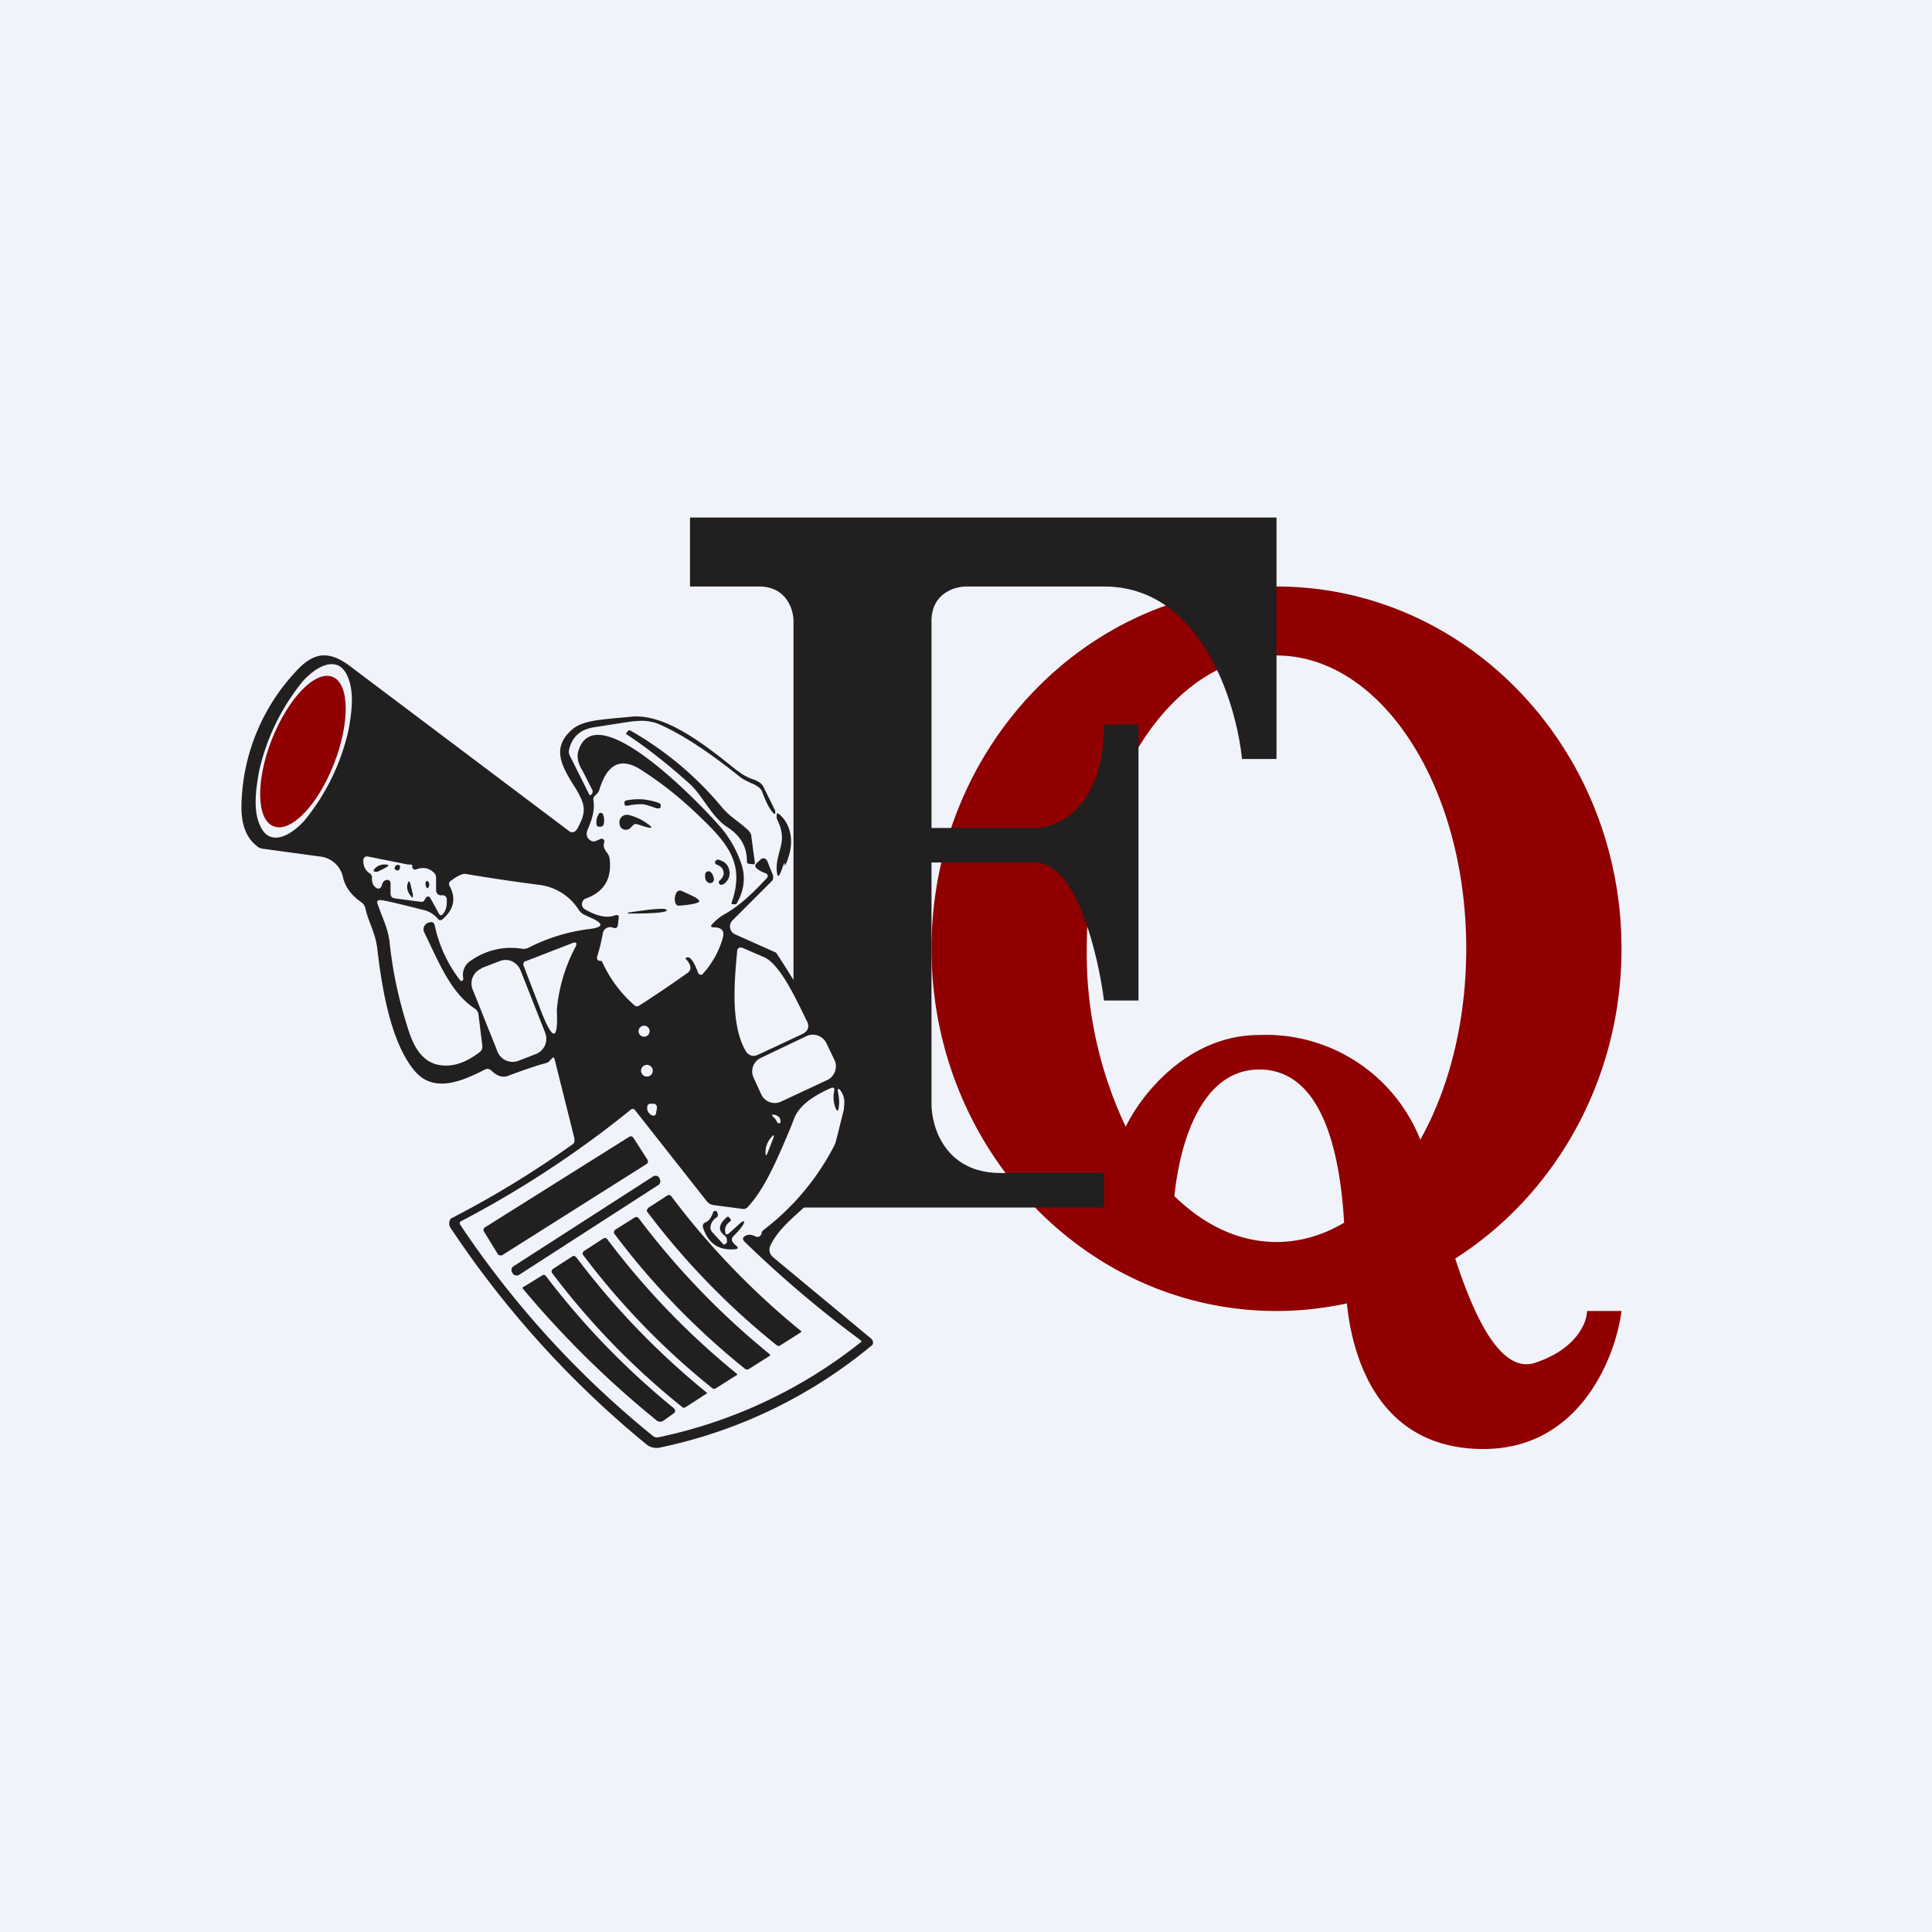<!-- by TradingView --><svg width="56" height="56" viewBox="0 0 56 56" xmlns="http://www.w3.org/2000/svg"><path fill="#F0F3FA" d="M0 0h56v56H0z"/><path fill-rule="evenodd" d="M39.04 37.78c-.66.14-1.34.22-2.04.22-5.52 0-10-4.7-10-10.5S31.48 17 37 17s10 4.7 10 10.5c0 3.8-1.93 7.14-4.82 8.98.56 1.72 1.33 3.35 2.32 3.02 1.2-.4 1.5-1.17 1.5-1.5h1c-.17 1.33-1.2 4-4 4-2.98 0-3.79-2.54-3.96-4.22Zm-.08-2.34c-.6.36-1.27.56-1.96.56-1.09 0-2.1-.49-2.96-1.33.16-1.57.79-3.67 2.46-3.67 1.88 0 2.35 2.54 2.46 4.44Zm2.21-2.4A4.81 4.81 0 0 0 36.5 30c-2.09 0-3.44 1.76-3.87 2.66a11.73 11.73 0 0 1-1.13-5.16c0-4.7 2.46-8.5 5.5-8.5s5.5 3.8 5.5 8.5c0 2.11-.5 4.05-1.33 5.53Z" fill="#900000"/><path d="M37 15H20v2h2c.8 0 1 .67 1 1v10.5l1.5 2.5v1l-.5 2-1 1h9v-1h-3c-1.6 0-2-1.33-2-2v-7h3c1.2 0 1.83 2.67 2 4h1v-8h-1c0 2.4-1.33 3-2 3h-3v-6c0-.8.67-1 1-1h4c2.8 0 3.83 3.33 4 5h1v-7Z" fill="#221F20"/><path d="M7.88 21.43c-.47 1.2-.45 2.33.05 2.52.5.2 1.28-.61 1.75-1.81.47-1.2.45-2.33-.04-2.52-.5-.2-1.28.61-1.76 1.81Z" fill="#900000"/><path d="M18.28 21.18a9.63 9.63 0 0 1 2.63 2.2c.24.3.52.43.8.71.04.05.07.1.07.17l.1.74c0 .04-.01.06-.06.05l-.1-.01c-.05 0-.07-.03-.07-.08 0-.42-.19-.74-.56-.98-.47-.3-.72-.92-1.1-1.26-.6-.54-1.2-1.02-1.82-1.43-.03-.01-.03-.03-.01-.05l.04-.05c.02-.03.05-.03.08-.01ZM18.64 23.17c.16.02.31.05.47.11.04.02.05.05.04.1l-.02.05h-.1c-.19-.07-.32-.11-.4-.12-.09 0-.23 0-.42.04-.05.01-.08 0-.1-.01l-.01-.06c0-.05.01-.07.06-.08.16-.03.32-.04.48-.03ZM17.35 23.6a.07.07 0 0 1 .13.01c.03.07.04.16.02.28l-.02.04a.09.09 0 0 1-.06.03.2.2 0 0 1-.08 0 .07.07 0 0 1-.05-.07c-.01-.1 0-.19.06-.28ZM18.34 23.93l-.06.06a.19.19 0 0 1-.28 0 .19.19 0 0 1-.04-.1c-.02-.1.01-.17.08-.23a.22.22 0 0 1 .21-.03c.19.05.36.13.52.25.16.11.15.14-.05.09l-.25-.08a.12.12 0 0 0-.13.04ZM21.14 25.23c.03.15-.02.28-.15.39l-.08.03c-.03 0-.05-.02-.06-.03-.02-.03-.02-.06 0-.09.1-.08.14-.17.12-.27-.02-.1-.09-.16-.2-.2-.04-.02-.05-.05-.04-.08 0-.02.02-.04.04-.05.02-.02.05-.02.09 0 .16.05.25.15.28.3ZM11.2 25.14c-.16.08-.25.13-.28.13-.1 0-.12-.03-.04-.11a.37.37 0 0 1 .3-.1c.1 0 .1.03.01.08ZM11.44 25.16a.1.1 0 0 1 .08-.09h.05l.03.05-.02.07c-.02.04-.05.05-.1.03-.03-.01-.04-.04-.04-.06ZM20.57 25.26c.06.03.1.1.12.2a.11.11 0 0 1-.18.11c-.06-.04-.08-.12-.07-.23a.1.1 0 0 1 .13-.08ZM11.9 25.96c-.1-.13-.12-.25-.08-.36.02-.07.05-.07.07 0l.08.34c0 .09-.02.1-.07.02ZM12.34 25.57a.04.04 0 0 1 .03-.03.04.04 0 0 1 .04.01c.03.04.04.08.03.12-.03.1-.07.1-.1 0a.18.18 0 0 1 0-.1ZM20.27 26.12c0 .05-.2.1-.56.13-.08.01-.12-.02-.14-.1a.38.38 0 0 1 .04-.28c.04-.06.1-.07.16-.04.34.15.51.24.5.3ZM19.33 26.38c0 .07-.37.1-1.11.1h-.01l-.01-.02v-.01h.02c.73-.11 1.1-.14 1.1-.07Z" fill="#221F20"/><path fill-rule="evenodd" d="m24.5 32.77.25-.72c-.15-1.18-.57-2-1-2.47 0 .05-1.22-1.95-1.26-1.97l-1.19-.53a.25.25 0 0 1-.07-.4l1.15-1.15a.14.14 0 0 0 .03-.07v-.08l-.17-.42a.13.13 0 0 0-.09-.08.12.12 0 0 0-.11.04l-.11.1c-.05.05-.05.1 0 .15.06.05.14.1.26.14a.09.09 0 0 1 .06.06.09.09 0 0 1-.02.08c-.38.4-.75.78-1.23 1.05a1.5 1.5 0 0 0-.35.28c-.06.06-.05.1.04.1.23 0 .32.1.26.31a2.6 2.6 0 0 1-.6 1.06.1.1 0 0 1-.12-.06c-.07-.2-.14-.34-.22-.41a.1.1 0 0 0-.08-.03c-.06 0-.07.03-.03.07.14.16.15.29.03.38a36 36 0 0 1-1.39.94c-.06.04-.11.04-.16-.01a3.66 3.66 0 0 1-.93-1.26.08.08 0 0 0-.05-.02c-.08 0-.11-.05-.09-.13.07-.21.12-.43.16-.65.01-.07.04-.12.08-.15.07-.05.14-.06.22-.03.08.03.13 0 .14-.08l.02-.18c.02-.1-.02-.12-.1-.1-.23.09-.52.03-.87-.17a.17.17 0 0 1-.09-.17.17.17 0 0 1 .12-.15c.52-.19.75-.57.68-1.15a.37.37 0 0 0-.08-.18c-.08-.1-.11-.2-.08-.28a.08.08 0 0 0-.02-.1.08.08 0 0 0-.09-.01l-.14.06a.17.17 0 0 1-.16-.03c-.1-.07-.12-.18-.06-.32.15-.34.2-.62.16-.83-.01-.04 0-.08.03-.12l.05-.05c.05-.04.08-.1.1-.16.19-.62.54-.97 1.18-.57.58.37 1.13.8 1.65 1.3.85.81 1.4 1.4 1 2.55-.02.04 0 .06.04.06h.09c.22-.37.27-.74.17-1.1a3.17 3.17 0 0 0-.71-1.23c-.4-.46-3.51-3.76-4.03-2.13-.06.17-.02.38.12.6l.29.57-.01.07-.05.06h-.03l-.58-1.16a.26.26 0 0 1-.01-.18c.09-.36.33-.57.72-.63l.77-.12c.49-.08.81-.12 1.2.07.65.3 1.4.8 2.26 1.49.09.07.2.12.3.17.08.03.16.07.23.12.06.04.1.1.12.16.1.27.2.48.32.6 0 .02.02.02.03.02l.02-.01v-.08l-.34-.69a.34.34 0 0 0-.13-.14c-.08-.05-.16-.08-.23-.1-.11-.05-.23-.1-.35-.2l-.05-.03c-.9-.72-2.1-1.7-3.13-1.56l-.44.04c-.5.05-.94.09-1.21.32-.62.53-.3 1.06.01 1.58.09.13.17.27.23.4.18.37.06.6-.1.91l-.02.02a.14.14 0 0 1-.2.05l-6.35-4.78c-.65-.5-1.1-.4-1.6.16A5.84 5.84 0 0 0 7 23.29c-.02.57.12.97.43 1.22.05.05.11.08.18.09l1.69.23a.76.76 0 0 1 .64.59c.06.28.24.53.53.73.06.04.1.1.12.17.04.19.1.34.16.5.09.23.17.46.2.8.13 1.06.38 2.59 1.06 3.41.56.68 1.4.3 2.05-.03.06-.03.12-.02.17.02.17.17.33.22.48.17.45-.17.83-.3 1.13-.38a.2.2 0 0 0 .1-.07l.04-.04c.05-.07.08-.06.1.02l.57 2.28v.1a.17.17 0 0 1-.07.08 28.4 28.4 0 0 1-3.51 2.14.23.23 0 0 0-.01.27 28.48 28.48 0 0 0 5.67 6.27.46.46 0 0 0 .39.1 14.1 14.1 0 0 0 6.17-2.98.15.15 0 0 0 0-.13.16.16 0 0 0-.04-.05l-2.82-2.34c-.14-.11-.16-.25-.08-.4.2-.38.5-.65.81-.93l.3-.28c.5-.49.78-1.3 1.04-2.08ZM7.53 23.91c.07.17.17.29.3.34.26.1.62-.06.99-.46a6.32 6.32 0 0 0 1.28-2.62c.06-.32.1-.62.1-.89s-.05-.5-.12-.66c-.07-.17-.17-.29-.3-.34-.27-.1-.62.06-.99.45a6.32 6.32 0 0 0-1.28 2.62c-.06.33-.1.63-.1.9 0 .26.04.49.12.66Zm3 1.03c0 .16.05.28.18.37.05.03.08.08.07.15 0 .14.05.24.15.29a.1.1 0 0 0 .11-.03.1.1 0 0 0 .02-.03c.02-.1.06-.15.1-.17.1-.04.16 0 .16.1v.27c0 .09.04.14.13.15l.75.1c.04 0 .07 0 .09-.03l.03-.05c.06-.1.12-.1.17 0l.22.4c.04.09.09.09.14.02.08-.1.11-.23.1-.41a.12.12 0 0 0-.1-.12h-.09c-.08-.02-.12-.07-.12-.15v-.36a.2.2 0 0 0-.08-.16c-.14-.13-.31-.15-.5-.08a.08.08 0 0 1-.08-.01.08.08 0 0 1-.03-.07c0-.05-.02-.07-.06-.06h-.06l-1.15-.23c-.1-.02-.14.02-.15.11Zm1.87 1.81a.29.29 0 0 1 .08-.02c.07-.01.1.02.12.09a3.92 3.92 0 0 0 .75 1.61.06.06 0 0 0 .08-.06.49.49 0 0 1 .24-.54 2 2 0 0 1 1.46-.33c.06.01.13 0 .19-.03a5.3 5.3 0 0 1 1.75-.54c.43-.05.44-.16.05-.33l-.17-.08a.39.39 0 0 1-.17-.14 1.58 1.58 0 0 0-1.14-.73 57 57 0 0 1-2.15-.32c-.08-.01-.22.05-.42.2-.05.03-.07.08-.04.15.2.36.12.69-.2.96-.05.05-.1.04-.14-.01a.77.77 0 0 0-.44-.26c-.78-.2-1.19-.29-1.23-.28-.08 0-.1.04-.08.1l.11.3c.1.25.2.5.24.79.08.81.25 1.62.5 2.42.13.44.33 1 .85 1.15.39.1.8 0 1.26-.35a.2.2 0 0 0 .08-.19l-.11-.9a.23.23 0 0 0-.1-.17c-.6-.39-.94-1.1-1.25-1.75l-.22-.46a.2.2 0 0 1 .03-.23.2.2 0 0 1 .07-.05Zm2.84 1.11 1.34-.52c.12-.05.16-.01.1.11a4.75 4.75 0 0 0-.54 1.83c.04.89-.11.9-.44.07L15.18 28c-.03-.07 0-.12.06-.15Zm-1.28.2.52-.2c.24-.1.51.02.61.27l.71 1.8c.1.25-.02.52-.26.62l-.52.2a.47.47 0 0 1-.6-.27l-.72-1.8a.47.47 0 0 1 .26-.61Zm10.33 3.6c.04.2.04.34.02.45-.01.1-.05.11-.09.01a.87.87 0 0 1-.04-.5c.02-.09-.02-.11-.1-.08-.57.25-.91.53-1.05.85l-.1.26c-.37.88-.75 1.8-1.26 2.34a.16.16 0 0 1-.15.05l-.84-.11a.3.3 0 0 1-.2-.12l-2.08-2.64a.09.09 0 0 0-.05-.03.08.08 0 0 0-.06.02 29.63 29.63 0 0 1-4.95 3.25.08.08 0 0 0 0 .09 27.58 27.58 0 0 0 5.57 6.11.2.2 0 0 0 .18.05 14.03 14.03 0 0 0 5.88-2.77.06.06 0 0 0-.02-.04 32.88 32.88 0 0 1-3.37-2.86c-.06-.06-.06-.11.01-.16.1-.06.2-.05.33.02h.06c.02 0 .05-.02.06-.04.02 0 .02-.02.03-.05.01-.05.04-.1.09-.13a7.24 7.24 0 0 0 2.04-2.46 3 3 0 0 0 .27-1.15.57.57 0 0 0-.1-.4c-.07-.09-.1-.08-.08.04Zm-2.8-4.2.67.29c.43.2.87 1.11 1.14 1.67l.08.16c.1.18.04.32-.14.4l-1.24.58c-.18.09-.32.04-.41-.14-.42-.78-.3-2.02-.22-2.88a.09.09 0 0 1 .12-.07Zm-2.82 2.59a.16.16 0 1 0 0-.32.16.16 0 0 0 0 .32Zm3.37.62 1.34-.64c.22-.1.47 0 .57.2l.24.5c.1.21 0 .47-.2.57l-1.35.63a.43.43 0 0 1-.57-.2l-.23-.5a.43.43 0 0 1 .2-.56Zm-3.33.53a.17.17 0 1 0 0-.33.17.17 0 0 0 0 .33Zm.22.8a.2.2 0 0 0-.06-.01c-.08 0-.12.05-.11.14 0 .08.05.15.12.19.08.04.13.02.14-.08l.02-.11c.01-.08-.02-.13-.1-.14Zm3.6.54a.37.37 0 0 0-.08-.13c-.1-.1-.1-.12.03-.09.08.03.12.07.13.11.02.07.02.11 0 .12-.04.02-.06.01-.07-.01Zm-.29.9.09-.23.09-.23c.02-.08 0-.1-.05-.03a.65.65 0 0 0-.14.22.63.63 0 0 0-.04.26c0 .08.02.08.05 0Z" fill="#221F20"/><path d="M22.75 25.11c.5-1.06-.2-1.56-.22-1.54a.2.2 0 0 0-.02.07c0 .04 0 .08.02.12.2.41.14.66.06.93-.04.17-.1.35-.07.59.05.42.24-.55.23-.17ZM18.24 32.95l-4.19 2.63a.09.09 0 0 0-.02.12l.4.65c.03.04.08.05.13.03l4.18-2.64a.09.09 0 0 0 .03-.12l-.41-.64a.09.09 0 0 0-.12-.03ZM18.93 34.1l-4.04 2.6a.13.13 0 0 0-.04.19l.01.02c.04.06.12.08.19.04l4.03-2.6a.13.13 0 0 0 .04-.18l-.01-.03a.13.13 0 0 0-.18-.04ZM19.33 34.66c.05-.03.1-.03.14.03a22.33 22.33 0 0 0 3.76 3.9v.01l-.02.02-.6.38c-.03.02-.06.02-.1-.01a21.67 21.67 0 0 1-3.76-3.88.1.1 0 0 1 .02-.07.1.1 0 0 1 .02-.03l.54-.35Z" fill="#221F20"/><path d="m21.14 35.74.32-.29c.11-.08.14-.07.08.05-.06.1-.15.2-.28.33-.05.05-.06.1-.03.16a.5.5 0 0 0 .1.11c.08.06.07.1-.03.11-.47.04-.77-.17-.92-.62-.02-.08 0-.13.07-.16.1-.04.17-.14.22-.29a.06.06 0 0 1 .05-.04.06.06 0 0 1 .06.02l.03.08c0 .05-.02.08-.06.1a.39.39 0 0 0-.15.22c-.02.08 0 .15.06.21l.3.33c.03.03.06.01.1-.04.01 0 .02-.03.01-.08 0-.05-.03-.1-.07-.13-.2-.15-.17-.33.08-.54h.04l.05.06c.02.02.02.04 0 .07-.12.08-.17.19-.15.3.01.1.05.1.12.04ZM18.52 35.32a22.57 22.57 0 0 0 3.8 3.94.04.04 0 0 1-.01.04l-.6.38c-.04.02-.08.02-.11 0a21.81 21.81 0 0 1-3.8-3.93.1.1 0 0 1 .01-.08.1.1 0 0 1 .03-.03l.54-.34c.06-.04.1-.03.14.02ZM17.47 35.91c.05-.04.1-.03.14.02a22.3 22.3 0 0 0 3.76 3.9v.02l-.02.01-.6.38c-.03.02-.07.02-.1 0a21.55 21.55 0 0 1-3.76-3.88.1.1 0 0 1 .04-.1l.54-.35Z" fill="#221F20"/><path d="M16.57 36.43c.05-.04.1-.03.14.02a22.37 22.37 0 0 0 3.78 3.92v.02l-.02.01-.6.39c-.04.02-.07.02-.1-.01a21.62 21.62 0 0 1-3.78-3.9.1.1 0 0 1 .04-.1l.54-.35Z" fill="#221F20"/><path d="m15.18 37.3.55-.34.04-.01.04.02a22.53 22.53 0 0 0 3.7 3.83c.08.07.08.13 0 .18l-.28.2c-.07.04-.14.04-.2-.01a28.15 28.15 0 0 1-3.86-3.8c-.03-.03-.02-.06 0-.08Z" fill="#221F20"/></svg>